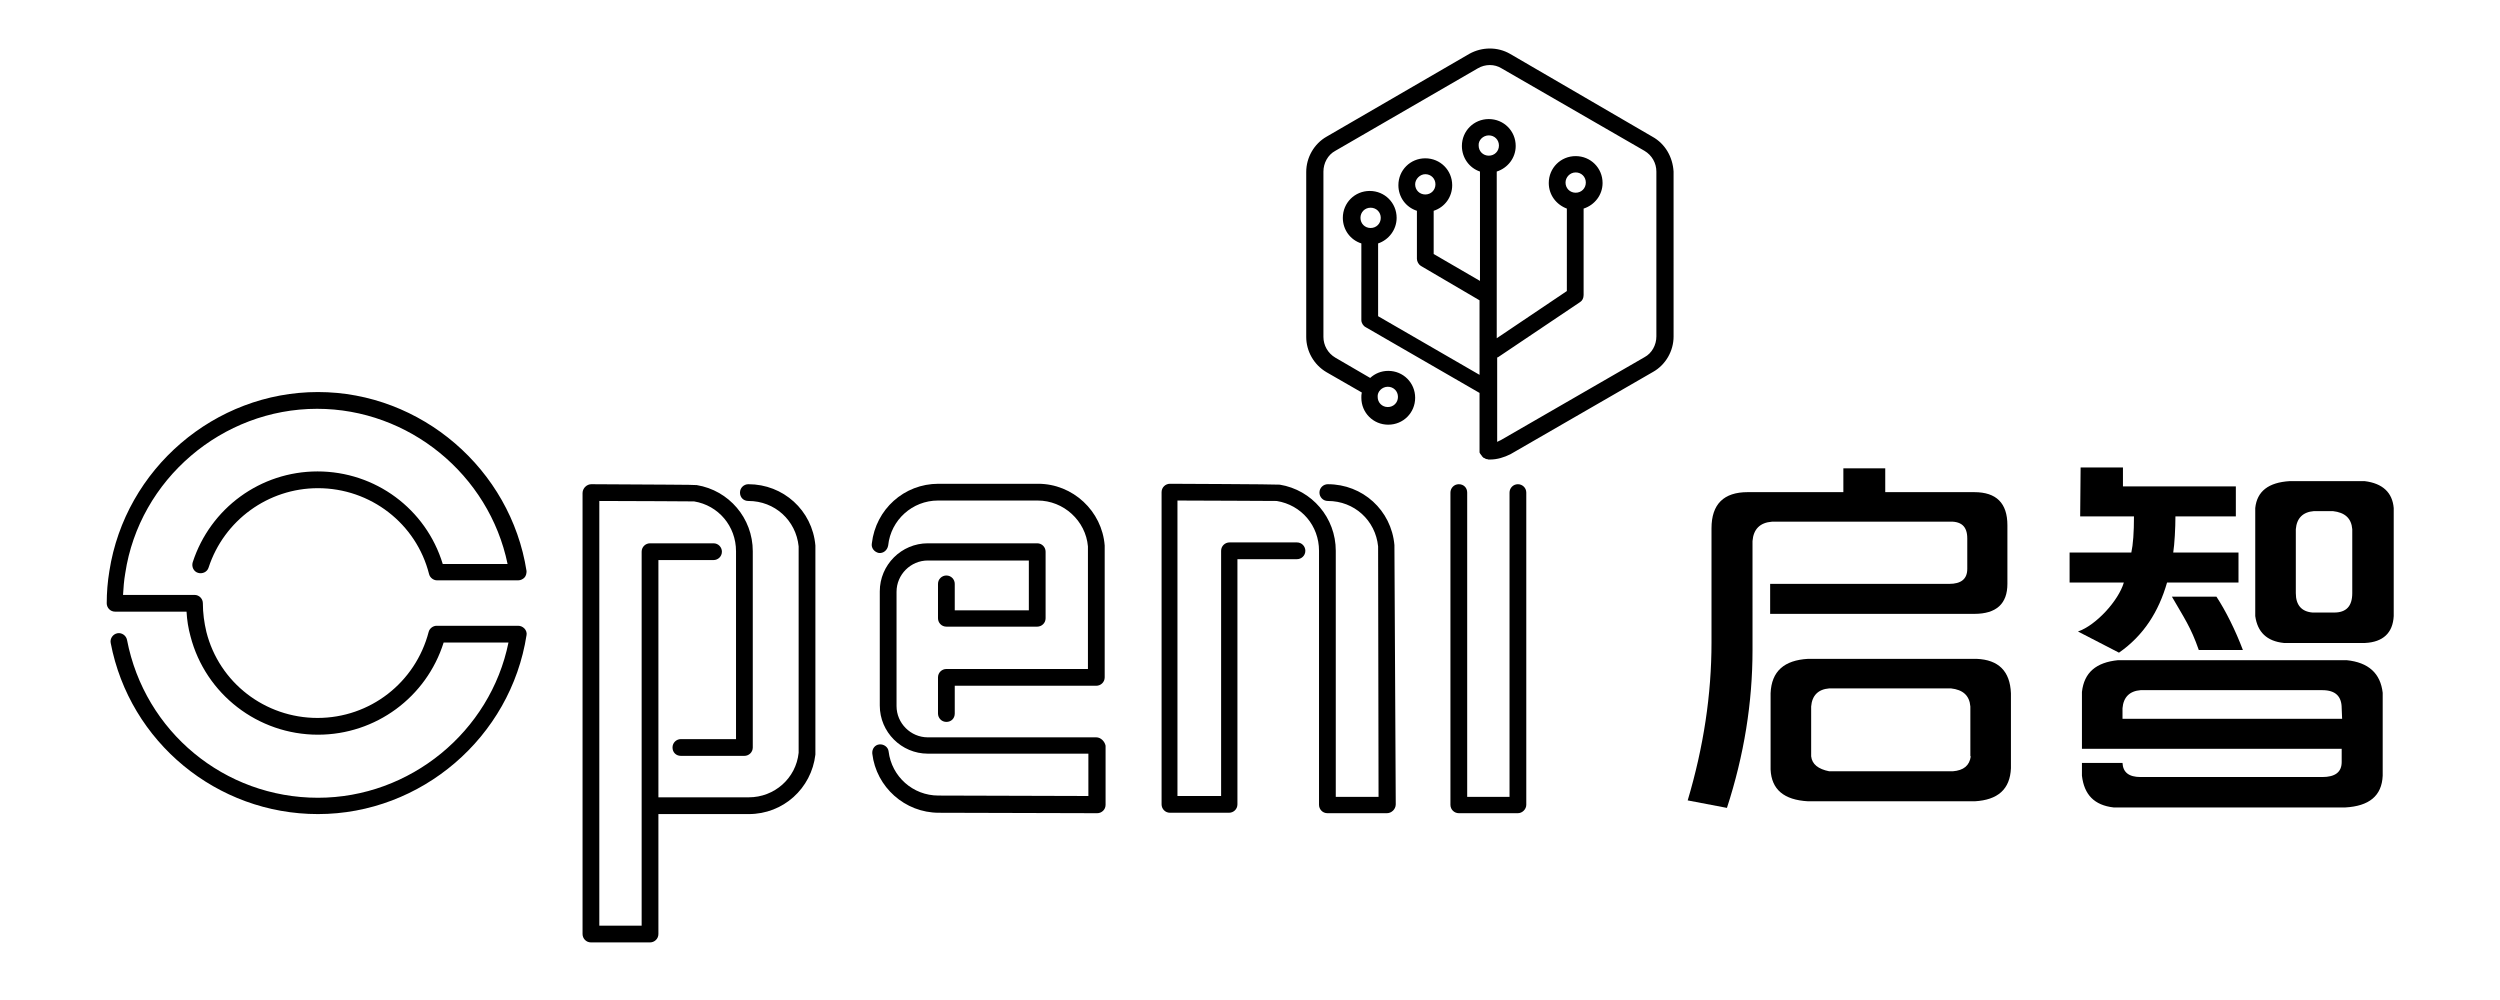 <?xml version="1.0" encoding="utf-8"?>
<!-- Generator: Adobe Illustrator 22.1.0, SVG Export Plug-In . SVG Version: 6.00 Build 0)  -->
<svg version="1.1" id="图层_1" xmlns="http://www.w3.org/2000/svg" xmlns:xlink="http://www.w3.org/1999/xlink" x="0px" y="0px"
	 viewBox="0 0 566.9 226.8" style="enable-background:new 0 0 566.9 226.8;" xml:space="preserve">
<path d="M344.2,184.4h-13.4c-1,0-1.9-0.8-1.9-1.9v-70.8c0-1,0.8-1.9,1.9-1.9s1.9,0.8,1.9,1.9v69h9.6v-69c0-1,0.8-1.9,1.9-1.9
	c1,0,1.9,0.8,1.9,1.9v70.8C346.1,183.5,345.2,184.4,344.2,184.4"/>
<path d="M316.2,123.8c0-0.1,0-0.1,0-0.2c-0.7-7.9-7.2-13.8-15.1-13.8c-1,0-1.9,0.8-1.9,1.9c0,1,0.8,1.9,1.9,1.9
	c6,0,10.8,4.4,11.4,10.3l0.1,56.8h-9.7V125v-0.1c0-7.5-5.4-13.8-12.7-15c-1-0.1-24.7-0.2-24.9-0.2c-1,0-1.9,0.8-1.9,1.9v70.8
	c0,1,0.8,1.9,1.9,1.9h13.4c1,0,1.9-0.8,1.9-1.9v-55.6h13.5c1,0,1.9-0.8,1.9-1.9c0-1-0.8-1.9-1.9-1.9h-15.3c-1,0-1.9,0.8-1.9,1.9
	v55.6H267v-67c5.6,0,21,0.1,22.5,0.1c5.6,0.9,9.6,5.6,9.6,11.3v0.1v57.5c0,1,0.8,1.9,1.9,1.9h13.5c0.5,0,1-0.2,1.4-0.6
	c0.3-0.3,0.6-0.8,0.6-1.4L316.2,123.8z"/>
<path d="M374.7,31l-32.3-18.8c-2.8-1.6-6.3-1.6-9.2,0L300.8,31c-2.8,1.6-4.6,4.7-4.6,8v37.4c0,3.2,1.7,6.3,4.6,8l8,4.6
	c-0.1,0.4-0.1,0.8-0.1,1.2c0,3.4,2.7,6.1,6.1,6.1s6.1-2.7,6.1-6.1s-2.7-6.1-6.1-6.1c-1.6,0-3,0.6-4.1,1.6l-7.9-4.6
	c-1.7-1-2.7-2.8-2.7-4.7V38.9c0-1.9,1-3.8,2.7-4.7l32.3-18.7c1.7-1,3.8-1,5.4,0l32.4,18.7c1.7,1,2.7,2.8,2.7,4.7v37.4
	c0,1.9-1,3.8-2.7,4.7l-32.4,18.7c-0.3,0.2-0.7,0.3-1,0.5V88.4c0-0.2,0-0.4,0-0.6v-6.7c0.1-0.1,0.1-0.1,0.2-0.1l18.6-12.5
	c0.5-0.3,0.8-0.9,0.8-1.6V47.3c2.5-0.8,4.3-3.1,4.3-5.8c0-3.4-2.7-6.1-6.1-6.1s-6.1,2.7-6.1,6.1c0,2.7,1.7,4.9,4.1,5.8V66
	l-15.9,10.7V38.9c2.5-0.8,4.3-3.1,4.3-5.8c0-3.4-2.7-6.1-6.1-6.1s-6.1,2.7-6.1,6.1c0,2.7,1.7,5,4.1,5.8v24.8l-10.5-6.1v-9.8
	c2.5-0.8,4.2-3.1,4.2-5.8c0-3.4-2.7-6.1-6.1-6.1s-6.1,2.7-6.1,6.1c0,2.7,1.7,5,4.2,5.8v10.9c0,0.6,0.4,1.3,0.9,1.6l13.3,7.8V85
	l-23-13.3V55.2c2.4-0.8,4.2-3.1,4.2-5.8c0-3.4-2.7-6.1-6.1-6.1s-6.1,2.7-6.1,6.1c0,2.7,1.7,5,4.2,5.8v17.4c0,0.6,0.4,1.3,1,1.6
	l25.8,14.9v13.1c0,0.1,0,0.1,0,0.2s0,0.1,0,0.2s0.1,0.1,0.1,0.2s0,0.1,0.1,0.1c0,0.1,0.1,0.1,0.1,0.2s0.1,0.1,0.1,0.1
	c0.1,0.1,0.1,0.1,0.1,0.2l0.1,0.1c0.1,0.1,0.1,0.1,0.2,0.2l0.1,0.1c0.1,0.1,0.2,0.1,0.3,0.1c0,0,0.1,0,0.1,0.1
	c0.1,0.1,0.2,0.1,0.3,0.1h0.1c0.1,0,0.2,0.1,0.3,0.1h0.1l0,0c0,0,0,0,0.1,0l0,0c0.1,0,0.1,0,0.2,0c1.6,0,3.2-0.5,4.6-1.2l32.4-18.7
	c2.8-1.6,4.6-4.7,4.6-8V38.9C379.3,35.6,377.6,32.6,374.7,31 M314.7,87.7c1.3,0,2.3,1,2.3,2.3s-1,2.3-2.3,2.3s-2.3-1-2.3-2.3
	C312.3,88.8,313.4,87.7,314.7,87.7 M357.3,39.1c1.3,0,2.3,1,2.3,2.3s-1,2.3-2.3,2.3s-2.3-1-2.3-2.3C355,40.2,356,39.1,357.3,39.1
	 M323.2,39.5c1.3,0,2.3,1,2.3,2.3s-1,2.3-2.3,2.3s-2.3-1-2.3-2.3C320.9,40.6,322,39.5,323.2,39.5 M310.8,47.1c1.3,0,2.3,1,2.3,2.3
	s-1,2.3-2.3,2.3s-2.3-1-2.3-2.3S309.5,47.1,310.8,47.1 M337.6,30.7c1.3,0,2.3,1,2.3,2.3s-1,2.3-2.3,2.3s-2.3-1-2.3-2.3
	C335.2,31.8,336.3,30.7,337.6,30.7"/>
<path d="M248.6,167.2h-38.2c-3.9,0-7.1-3.2-7.1-7.1v-25.9c0-3.9,3.2-7.1,7.1-7.1h22.9v11.3h-16.8v-6c0-1-0.8-1.9-1.9-1.9
	c-1,0-1.9,0.8-1.9,1.9v7.8c0,1,0.8,1.9,1.9,1.9h20.6c1,0,1.9-0.8,1.9-1.9v-15.1c0-1-0.8-1.9-1.9-1.9h-24.8c-6,0-10.9,4.9-10.9,10.9
	V160c0,6,4.9,10.9,10.9,10.9h36.4v9.6l-34-0.1c-5.8,0-10.6-4.3-11.3-10c-0.1-1-1.1-1.7-2.1-1.6c-1,0.1-1.7,1-1.6,2.1
	c0.9,7.6,7.4,13.4,15.1,13.4l35.9,0.1c1,0,1.9-0.8,1.9-1.9v-13.4C250.5,168.1,249.6,167.2,248.6,167.2"/>
<path d="M199.3,125.4c1,0.1,1.9-0.6,2.1-1.7c0.6-5.8,5.5-10.2,11.3-10.2h22.6c5.9,0,10.9,4.6,11.4,10.4v27.8h-32.1
	c-1,0-1.9,0.8-1.9,1.9v8.2c0,1,0.8,1.9,1.9,1.9s1.9-0.8,1.9-1.9v-6.3h32.1c1,0,1.9-0.8,1.9-1.9v-29.8c0-0.1,0-0.1,0-0.1
	c-0.6-7.8-7.2-14-15.1-14h-22.6c-7.8,0-14.2,5.8-15.1,13.5C197.5,124.3,198.3,125.2,199.3,125.4"/>
<path d="M169.7,109.8c-1,0-1.9,0.8-1.9,1.9s0.8,1.9,1.9,1.9c6,0,10.8,4.4,11.4,10.3v46.8c-0.6,5.8-5.5,10.1-11.3,10.1h-20.5V127
	h12.5c1,0,1.9-0.8,1.9-1.9c0-1-0.8-1.9-1.9-1.9h-14.4c-1,0-1.9,0.8-1.9,1.9v57.6v27.2h-9.6v-96.3c8.7,0,20.3,0.1,21.5,0.1
	c5.5,0.9,9.5,5.6,9.5,11.3v42.6h-12.5c-1,0-1.9,0.8-1.9,1.9s0.8,1.9,1.9,1.9h14.4c1,0,1.9-0.8,1.9-1.9V125c0-7.5-5.4-13.8-12.7-15
	c-0.6-0.1-8.6-0.1-23.9-0.2l0,0c-0.5,0-1,0.2-1.4,0.6c-0.3,0.3-0.6,0.8-0.6,1.4v100c0,1,0.8,1.9,1.9,1.9h13.4c1,0,1.9-0.8,1.9-1.9
	v-27.2h20.5c7.8,0,14.2-5.8,15.1-13.5c0-0.1,0-0.1,0-0.2v-47c0-0.1,0-0.1,0-0.2C184.2,115.7,177.6,109.8,169.7,109.8"/>
<path d="M72,106.9c-12.9,0-24.3,8.3-28.3,20.6c-0.3,1,0.2,2.1,1.2,2.4c1,0.3,2.1-0.2,2.4-1.2c3.5-10.7,13.5-18,24.8-18
	c11.9,0,22.3,8,25.2,19.5c0.2,0.8,1,1.4,1.8,1.4h18.4c0.6,0,1.1-0.3,1.4-0.6c0.4-0.4,0.5-1,0.5-1.5c-3.6-23.1-23.9-40.6-47.3-40.6
	s-43.7,17.4-47.3,40.6l0,0c-0.4,2.4-0.6,4.9-0.6,7.3c0,1,0.8,1.9,1.9,1.9h16.2c0.1,1.9,0.4,3.8,0.9,5.6l0,0
	c3.4,13.1,15.3,22.3,28.9,22.3c13.1,0,24.6-8.5,28.5-20.9h14.7c-4.1,20.2-22.3,35.2-43.2,35.2c-21.2,0-39.3-15-43.3-35.8
	c-0.2-1-1.2-1.7-2.2-1.5s-1.7,1.2-1.5,2.2c4.3,22.5,24.1,38.8,47,38.8c23.4,0,43.7-17.4,47.3-40.6c0.1-0.5-0.1-1.1-0.5-1.5
	s-0.9-0.6-1.4-0.6H99c-0.8,0-1.6,0.6-1.8,1.4c-3,11.5-13.3,19.5-25.2,19.5s-22.3-8-25.2-19.5l0,0c-0.5-2.1-0.8-4.3-0.8-6.5
	c0-1-0.8-1.9-1.9-1.9H27.9c0.1-1.6,0.2-3.2,0.5-4.9l0,0c3.2-21.3,22-37.3,43.5-37.3c20.8,0,39,14.9,43.2,35.2h-14.7
	C96.6,115.4,85.1,106.9,72,106.9"/>
<g>
	<g>
		<g>
			<path d="M448.2,149.4H410c-5.4,0.3-8.3,2.8-8.5,7.8v17.3c0.2,4.5,3,6.9,8.5,7.2h37.8c5.2-0.3,8-2.7,8.2-7.5v-17
				C455.8,152.2,453.2,149.6,448.2,149.4z M446.9,171.5c-0.3,2.1-1.6,3.2-4.1,3.4h-28c-2.5-0.5-3.9-1.6-4.1-3.4v-11.3
				c0.2-2.5,1.6-3.9,4.1-4.1h27.6c2.7,0.3,4.2,1.6,4.4,4.1v11.3H446.9z"/>
			<path d="M397.4,132.4v-0.8v-8.9c0.2-2.7,1.7-4.2,4.4-4.4h39.9c3-0.2,4.4,1,4.4,3.8v6.9c0,2.3-1.4,3.4-4.1,3.4h-40.6v6.8h46.3
				c5,0,7.5-2.3,7.5-6.8v-13.3c0-5-2.5-7.5-7.5-7.5h-20.2v-5.4H418v5.4h-21.7c-5.4,0-8.2,2.7-8.2,8.2v25.9c0,11.8-1.8,23.7-5.4,35.8
				l8.9,1.7c3.9-12,5.8-23.9,5.8-35.8v-5v-3.1L397.4,132.4L397.4,132.4z"/>
		</g>
		<g>
			<path d="M471.2,143.2l9.3,4.8c5.6-3.9,9-9.3,10.9-15.9h16.2v-6.8h-14.8c0.3-1.9,0.5-5.6,0.5-8.2H507v-6.8h-25.6V106h-9.6
				l-0.1,11.1h12.2c0,3.6-0.2,6.4-0.6,8.2h-14v6.8h12.3C480.4,136.2,475.3,141.8,471.2,143.2z"/>
			<path d="M492.5,135.3c2.7,4.7,4.3,6.9,6.1,12.1h10c-1.7-4.5-3.9-8.9-6-12.1H492.5z"/>
			<path d="M532.1,149.7h-51.8c-5,0.5-7.7,2.8-8.2,7.2v12.9h9.2h2.5H531v3c0,2.3-1.5,3.4-4.4,3.4h-41.2c-2.7,0-4-1.1-4.1-3.2h-9.2
				v2.9c0.5,4.3,2.8,6.7,7.2,7.2h52.5c5.4-0.3,8.3-2.6,8.5-7.2v-18.8C539.8,152.7,537.1,150.2,532.1,149.7z M531.1,163h-49.8v-2.4
				c0.2-2.5,1.6-3.9,4.1-4.1h41.2c3,0,4.4,1.4,4.4,4.1L531.1,163L531.1,163z"/>
			<path d="M536.2,109.1h-17c-4.8,0.3-7.4,2.3-7.8,6.1v24.5c0.5,3.6,2.6,5.7,6.5,6.1h18.4c4.1-0.2,6.3-2.3,6.5-6.1v-24.5
				C542.5,111.7,540.3,109.6,536.2,109.1z M533.4,134.5c0,3-1.4,4.4-4.1,4.4h-4.9c-2.5-0.2-3.8-1.7-3.8-4.4V120
				c0.2-2.5,1.6-3.9,4.1-4.1h4.3c2.7,0.3,4.2,1.6,4.4,4.1V134.5z"/>
		</g>
	</g>
</g>
</svg>

